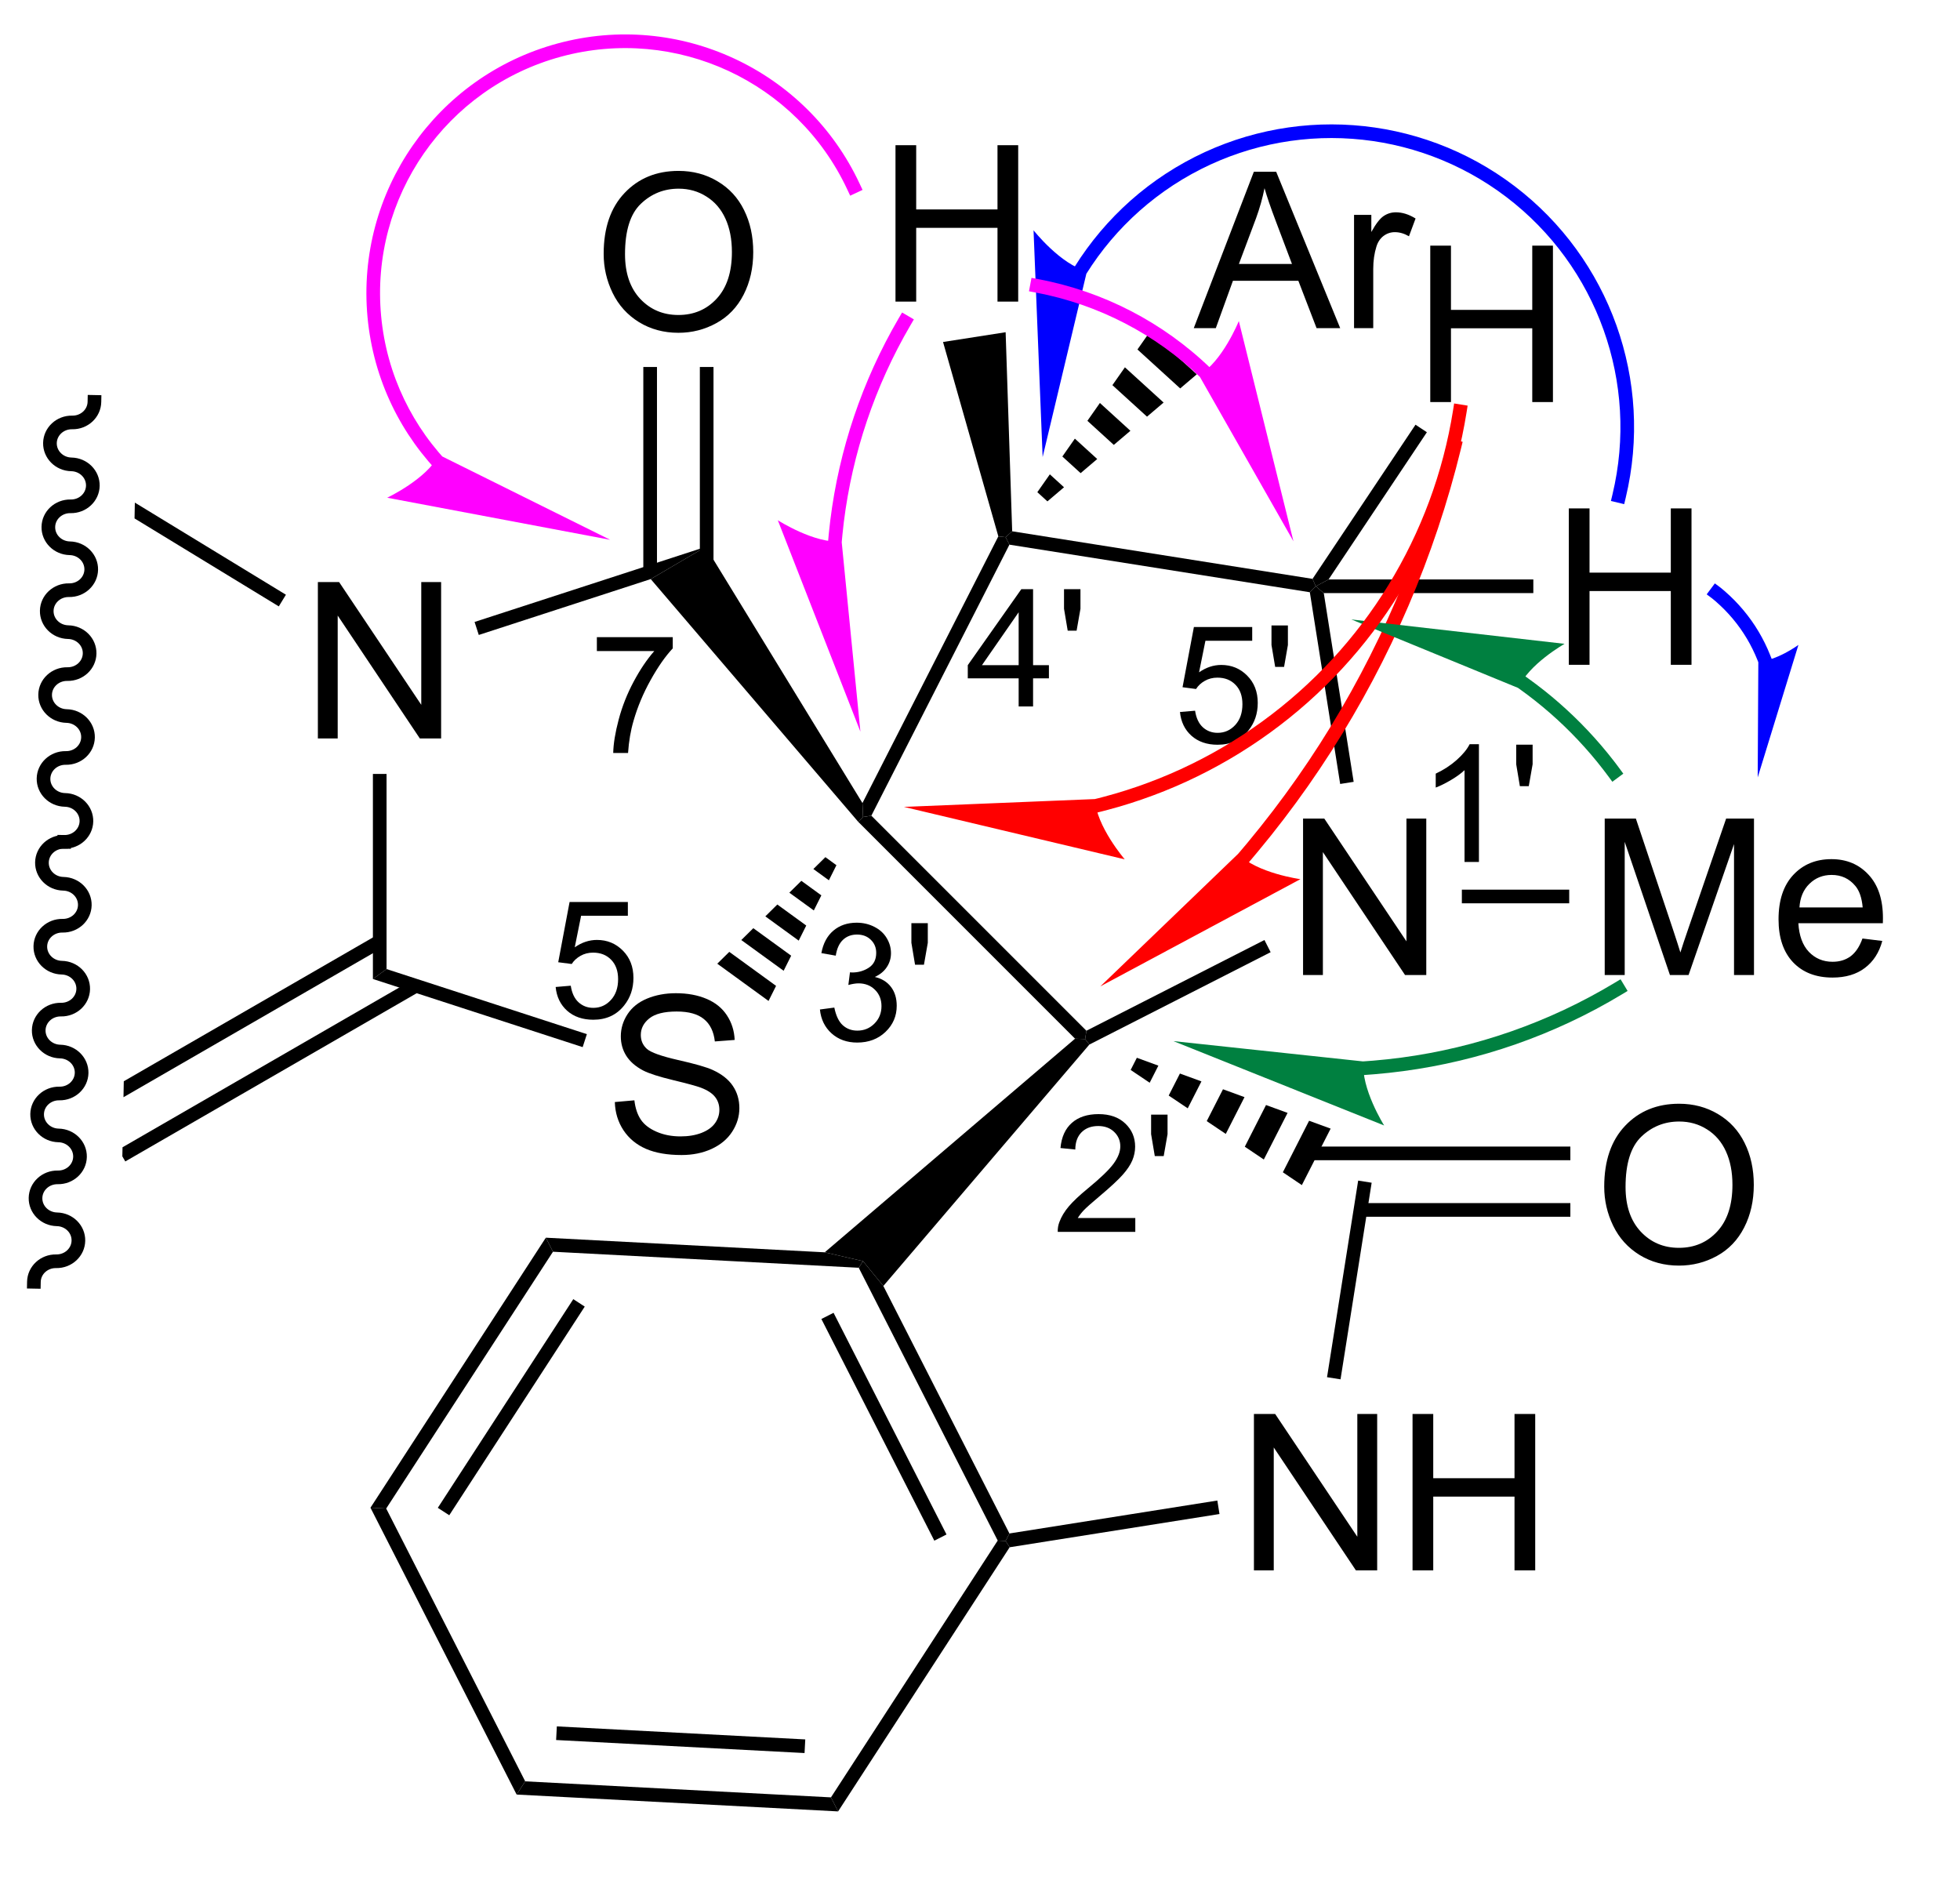 <?xml version="1.0" encoding="UTF-8"?>
<!DOCTYPE svg PUBLIC '-//W3C//DTD SVG 1.0//EN'
          'http://www.w3.org/TR/2001/REC-SVG-20010904/DTD/svg10.dtd'>
<svg stroke-dasharray="none" shape-rendering="auto" xmlns="http://www.w3.org/2000/svg" font-family="'Dialog'" text-rendering="auto" width="90" fill-opacity="1" color-interpolation="auto" color-rendering="auto" preserveAspectRatio="xMidYMid meet" font-size="12px" viewBox="0 0 90 87" fill="black" xmlns:xlink="http://www.w3.org/1999/xlink" stroke="black" image-rendering="auto" stroke-miterlimit="10" stroke-linecap="square" stroke-linejoin="miter" font-style="normal" stroke-width="1" height="87" stroke-dashoffset="0" font-weight="normal" stroke-opacity="1"
><!--Generated by the Batik Graphics2D SVG Generator--><defs id="genericDefs"
  /><g
  ><defs id="defs1"
    ><clipPath clipPathUnits="userSpaceOnUse" id="clipPath1"
      ><path d="M0.647 0.554 L74.474 0.554 L74.474 71.405 L0.647 71.405 L0.647 0.554 Z"
      /></clipPath
      ><clipPath clipPathUnits="userSpaceOnUse" id="clipPath2"
      ><path d="M240.423 291.465 L240.423 359.953 L311.737 359.953 L311.737 291.465 Z"
      /></clipPath
      ><clipPath clipPathUnits="userSpaceOnUse" id="clipPath3"
      ><path d="M240.423 291.465 L240.423 359.374 L311.226 359.374 L311.226 291.465 Z"
      /></clipPath
    ></defs
    ><g transform="matrix(1.254,0,0,1.254,-301.472,-365.475)"
    ><path d="M288.123 327.148 L288.123 321.421 L288.901 321.421 L291.909 325.916 L291.909 321.421 L292.635 321.421 L292.635 327.148 L291.857 327.148 L288.849 322.648 L288.849 327.148 L288.123 327.148 Z" stroke="none" clip-path="url(#clipPath3)"
    /></g
    ><g transform="matrix(1.254,0,0,1.254,-301.472,-365.475)"
    ><path d="M252.048 318.487 L252.048 312.761 L252.826 312.761 L255.834 317.255 L255.834 312.761 L256.561 312.761 L256.561 318.487 L255.782 318.487 L252.774 313.987 L252.774 318.487 L252.048 318.487 Z" stroke="none" clip-path="url(#clipPath3)"
    /></g
    ><g transform="matrix(1.254,0,0,1.254,-301.472,-365.475)"
    ><path d="M245.346 309.851 L245.335 310.43 L250.617 313.651 L250.878 313.224 L245.346 309.851 Z" stroke="none" clip-path="url(#clipPath3)"
    /></g
    ><g transform="matrix(1.254,0,0,1.254,-301.472,-365.475)"
    ><path d="M254.063 319.787 L254.563 319.787 L254.563 326.931 L254.063 327.294 Z" stroke="none" clip-path="url(#clipPath3)"
    /></g
    ><g transform="matrix(1.254,0,0,1.254,-301.472,-365.475)"
    ><path d="M254.188 325.701 L244.941 331.039 L244.93 331.623 L244.93 331.623 L254.438 326.134 L254.188 325.701 ZM255.513 327.326 L244.895 333.456 L244.895 333.456 L244.888 333.788 L244.888 333.788 L244.996 333.975 L255.763 327.759 L255.513 327.326 Z" stroke="none" clip-path="url(#clipPath3)"
    /></g
    ><g transform="matrix(1.254,0,0,1.254,-301.472,-365.475)"
    ><path d="M262.922 331.8 L263.638 331.737 Q263.688 332.167 263.873 332.443 Q264.06 332.719 264.451 332.888 Q264.841 333.058 265.328 333.058 Q265.763 333.058 266.094 332.93 Q266.427 332.8 266.589 332.576 Q266.75 332.352 266.75 332.086 Q266.75 331.815 266.594 331.615 Q266.438 331.414 266.078 331.276 Q265.849 331.188 265.06 330.998 Q264.271 330.808 263.953 330.641 Q263.545 330.425 263.341 330.107 Q263.141 329.789 263.141 329.394 Q263.141 328.961 263.386 328.584 Q263.633 328.206 264.104 328.011 Q264.578 327.815 265.157 327.815 Q265.795 327.815 266.279 328.021 Q266.766 328.227 267.026 328.625 Q267.289 329.024 267.31 329.526 L266.584 329.581 Q266.524 329.039 266.185 328.763 Q265.849 328.485 265.188 328.485 Q264.5 328.485 264.185 328.737 Q263.873 328.987 263.873 329.344 Q263.873 329.651 264.094 329.852 Q264.313 330.05 265.237 330.261 Q266.162 330.469 266.505 330.625 Q267.005 330.854 267.243 331.209 Q267.482 331.563 267.482 332.024 Q267.482 332.479 267.219 332.886 Q266.959 333.289 266.466 333.516 Q265.977 333.74 265.365 333.74 Q264.586 333.74 264.06 333.513 Q263.537 333.284 263.237 332.831 Q262.938 332.375 262.922 331.8 Z" stroke="none" clip-path="url(#clipPath3)"
    /></g
    ><g transform="matrix(1.254,0,0,1.254,-301.472,-365.475)"
    ><path d="M257.94 314.697 L257.786 314.221 L266.247 311.472 L264.236 312.651 Z" stroke="none" clip-path="url(#clipPath3)"
    /></g
    ><g transform="matrix(1.254,0,0,1.254,-301.472,-365.475)"
    ><path d="M264.236 312.651 L266.247 311.472 L271.989 320.852 L272.01 321.362 L271.834 321.539 Z" stroke="none" clip-path="url(#clipPath3)"
    /></g
    ><g transform="matrix(1.254,0,0,1.254,-301.472,-365.475)"
    ><path d="M271.036 323.127 L270.76 323.68 L270.192 323.267 L270.632 322.833 ZM270.484 324.232 L270.208 324.784 L269.312 324.134 L269.752 323.7 ZM269.931 325.337 L269.655 325.889 L268.433 325.001 L268.872 324.567 ZM269.379 326.441 L269.103 326.993 L267.553 325.868 L267.993 325.434 ZM268.826 327.546 L268.55 328.098 L266.673 326.734 L267.113 326.301 Z" stroke="none" clip-path="url(#clipPath3)"
    /></g
    ><g transform="matrix(1.254,0,0,1.254,-301.472,-365.475)"
    ><path d="M261.898 329.314 L261.744 329.789 L254.063 327.294 L254.563 326.931 Z" stroke="none" clip-path="url(#clipPath3)"
    /></g
    ><g transform="matrix(1.254,0,0,1.254,-301.472,-365.475)"
    ><path d="M262.513 300.745 Q262.513 299.317 263.279 298.513 Q264.045 297.705 265.255 297.705 Q266.047 297.705 266.683 298.086 Q267.321 298.463 267.654 299.14 Q267.99 299.817 267.99 300.677 Q267.99 301.549 267.638 302.237 Q267.287 302.924 266.641 303.278 Q265.998 303.633 265.25 303.633 Q264.443 303.633 263.805 303.242 Q263.17 302.849 262.841 302.174 Q262.513 301.497 262.513 300.745 ZM263.295 300.755 Q263.295 301.791 263.849 302.388 Q264.407 302.981 265.248 302.981 Q266.102 302.981 266.654 302.38 Q267.209 301.778 267.209 300.674 Q267.209 299.974 266.972 299.453 Q266.735 298.932 266.279 298.646 Q265.826 298.356 265.258 298.356 Q264.453 298.356 263.873 298.911 Q263.295 299.463 263.295 300.755 Z" stroke="none" clip-path="url(#clipPath3)"
    /></g
    ><g transform="matrix(1.254,0,0,1.254,-301.472,-365.475)"
    ><path d="M266.535 313.483 L266.535 304.885 L266.035 304.885 L266.035 313.483 ZM264.465 312.395 L264.465 304.885 L263.965 304.885 L263.965 312.395 Z" stroke="none" clip-path="url(#clipPath3)"
    /></g
    ><g transform="matrix(1.254,0,0,1.254,-301.472,-365.475)"
    ><path d="M271.834 321.539 L272.01 321.362 L272.315 321.314 L280.19 329.189 L280.142 329.494 L279.774 329.48 Z" stroke="none" clip-path="url(#clipPath3)"
    /></g
    ><g transform="matrix(1.254,0,0,1.254,-301.472,-365.475)"
    ><path d="M280.298 329.695 L280.142 329.494 L280.19 329.189 L286.709 325.867 L286.936 326.313 Z" stroke="none" clip-path="url(#clipPath3)"
    /></g
    ><g transform="matrix(1.254,0,0,1.254,-301.472,-365.475)"
    ><path d="M289.976 320.075 L289.482 320.153 L288.371 313.133 L288.589 312.915 L288.882 313.165 Z" stroke="none" clip-path="url(#clipPath3)"
    /></g
    ><g transform="matrix(1.254,0,0,1.254,-301.472,-365.475)"
    ><path d="M288.47 312.643 L288.589 312.915 L288.371 313.133 L277.371 311.391 L277.231 311.116 L277.472 310.901 Z" stroke="none" clip-path="url(#clipPath3)"
    /></g
    ><g transform="matrix(1.254,0,0,1.254,-301.472,-365.475)"
    ><path d="M276.965 311.087 L277.231 311.116 L277.371 311.391 L272.315 321.314 L272.01 321.362 L271.989 320.852 Z" stroke="none" clip-path="url(#clipPath3)"
    /></g
    ><g transform="matrix(1.254,0,0,1.254,-301.472,-365.475)"
    ><path d="M273.199 302.491 L273.199 296.764 L273.957 296.764 L273.957 299.116 L276.934 299.116 L276.934 296.764 L277.692 296.764 L277.692 302.491 L276.934 302.491 L276.934 299.79 L273.957 299.79 L273.957 302.491 L273.199 302.491 Z" stroke="none" clip-path="url(#clipPath3)"
    /></g
    ><g transform="matrix(1.254,0,0,1.254,-301.472,-365.475)"
    ><path d="M286.324 348.948 L286.324 343.222 L287.102 343.222 L290.11 347.717 L290.11 343.222 L290.837 343.222 L290.837 348.948 L290.058 348.948 L287.05 344.448 L287.05 348.948 L286.324 348.948 ZM292.132 348.948 L292.132 343.222 L292.89 343.222 L292.89 345.573 L295.866 345.573 L295.866 343.222 L296.624 343.222 L296.624 348.948 L295.866 348.948 L295.866 346.248 L292.89 346.248 L292.89 348.948 L292.132 348.948 Z" stroke="none" clip-path="url(#clipPath3)"
    /></g
    ><g transform="matrix(1.254,0,0,1.254,-301.472,-365.475)"
    ><path d="M279.774 329.48 L280.142 329.494 L280.298 329.695 L272.754 338.535 L272.01 337.626 L270.608 337.302 Z" stroke="none" clip-path="url(#clipPath3)"
    /></g
    ><g transform="matrix(1.254,0,0,1.254,-301.472,-365.475)"
    ><path d="M271.853 337.868 L272.01 337.626 L272.754 338.535 L277.371 347.597 L277.231 347.872 L276.942 347.857 ZM270.485 339.744 L274.621 347.861 L275.067 347.634 L270.931 339.517 Z" stroke="none" clip-path="url(#clipPath3)"
    /></g
    ><g transform="matrix(1.254,0,0,1.254,-301.472,-365.475)"
    ><path d="M277.38 348.102 L277.231 347.872 L277.371 347.597 L284.984 346.391 L285.063 346.885 Z" stroke="none" clip-path="url(#clipPath3)"
    /></g
    ><g transform="matrix(1.254,0,0,1.254,-301.472,-365.475)"
    ><path d="M289.495 341.953 L289.001 341.875 L290.141 334.676 L290.635 334.754 Z" stroke="none" clip-path="url(#clipPath3)"
    /></g
    ><g transform="matrix(1.254,0,0,1.254,-301.472,-365.475)"
    ><path d="M288.079 334.841 L287.383 334.372 L288.344 332.485 L289.133 332.773 ZM286.686 333.904 L285.99 333.435 L286.767 331.909 L287.556 332.197 ZM285.293 332.967 L284.596 332.498 L285.191 331.332 L285.979 331.62 ZM283.9 332.03 L283.203 331.562 L283.614 330.756 L284.402 331.044 ZM282.507 331.093 L281.81 330.625 L282.037 330.179 L282.825 330.467 Z" stroke="none" clip-path="url(#clipPath3)"
    /></g
    ><g transform="matrix(1.254,0,0,1.254,-301.472,-365.475)"
    ><path d="M270.608 337.302 L272.01 337.626 L271.853 337.868 L260.657 337.281 L260.395 336.767 Z" stroke="none" clip-path="url(#clipPath3)"
    /></g
    ><g transform="matrix(1.254,0,0,1.254,-301.472,-365.475)"
    ><path d="M260.395 336.767 L260.657 337.281 L254.55 346.684 L253.974 346.654 ZM261.401 339.017 L256.44 346.658 L256.859 346.93 L261.82 339.29 Z" stroke="none" clip-path="url(#clipPath3)"
    /></g
    ><g transform="matrix(1.254,0,0,1.254,-301.472,-365.475)"
    ><path d="M253.974 346.654 L254.55 346.684 L259.64 356.673 L259.326 357.157 Z" stroke="none" clip-path="url(#clipPath3)"
    /></g
    ><g transform="matrix(1.254,0,0,1.254,-301.472,-365.475)"
    ><path d="M259.326 357.157 L259.64 356.673 L270.836 357.26 L271.098 357.774 ZM260.772 355.16 L269.869 355.637 L269.895 355.138 L260.798 354.661 Z" stroke="none" clip-path="url(#clipPath3)"
    /></g
    ><g transform="matrix(1.254,0,0,1.254,-301.472,-365.475)"
    ><path d="M271.098 357.774 L270.836 357.26 L276.942 347.857 L277.231 347.872 L277.38 348.102 Z" stroke="none" clip-path="url(#clipPath3)"
    /></g
    ><g transform="matrix(1.254,0,0,1.254,-301.472,-365.475)"
    ><path d="M299.169 327.148 L299.169 321.421 L300.31 321.421 L301.667 325.476 Q301.854 326.041 301.94 326.323 Q302.036 326.01 302.245 325.406 L303.615 321.421 L304.635 321.421 L304.635 327.148 L303.904 327.148 L303.904 322.354 L302.24 327.148 L301.557 327.148 L299.901 322.273 L299.901 327.148 L299.169 327.148 ZM308.607 325.812 L309.333 325.901 Q309.161 326.539 308.695 326.89 Q308.232 327.242 307.51 327.242 Q306.599 327.242 306.065 326.682 Q305.534 326.119 305.534 325.109 Q305.534 324.062 306.073 323.484 Q306.612 322.906 307.471 322.906 Q308.302 322.906 308.828 323.474 Q309.357 324.039 309.357 325.065 Q309.357 325.127 309.354 325.252 L306.26 325.252 Q306.3 325.937 306.646 326.302 Q306.995 326.664 307.513 326.664 Q307.901 326.664 308.175 326.461 Q308.448 326.257 308.607 325.812 ZM306.3 324.674 L308.615 324.674 Q308.568 324.151 308.349 323.89 Q308.013 323.484 307.479 323.484 Q306.995 323.484 306.664 323.81 Q306.333 324.132 306.3 324.674 Z" stroke="none" clip-path="url(#clipPath3)"
    /></g
    ><g transform="matrix(1.254,0,0,1.254,-301.472,-365.475)"
    ><path d="M293.938 324.523 L293.938 324.023 L297.869 324.023 L297.869 324.523 Z" stroke="none" clip-path="url(#clipPath3)"
    /></g
    ><g transform="matrix(1.254,0,0,1.254,-301.472,-365.475)"
    ><path d="M299.151 334.901 Q299.151 333.474 299.917 332.669 Q300.682 331.862 301.893 331.862 Q302.685 331.862 303.32 332.242 Q303.958 332.62 304.292 333.297 Q304.628 333.974 304.628 334.833 Q304.628 335.705 304.276 336.393 Q303.925 337.08 303.279 337.435 Q302.635 337.789 301.888 337.789 Q301.081 337.789 300.443 337.398 Q299.807 337.005 299.479 336.33 Q299.151 335.653 299.151 334.901 ZM299.932 334.911 Q299.932 335.948 300.487 336.544 Q301.044 337.138 301.885 337.138 Q302.74 337.138 303.292 336.536 Q303.846 335.935 303.846 334.83 Q303.846 334.13 303.609 333.609 Q303.373 333.088 302.917 332.802 Q302.464 332.513 301.896 332.513 Q301.091 332.513 300.51 333.067 Q299.932 333.62 299.932 334.911 Z" stroke="none" clip-path="url(#clipPath3)"
    /></g
    ><g transform="matrix(1.254,0,0,1.254,-301.472,-365.475)"
    ><path d="M290.224 336 L297.911 336 L297.911 335.5 L290.224 335.5 ZM288.357 333.93 L297.911 333.93 L297.911 333.43 L288.357 333.43 Z" stroke="none" clip-path="url(#clipPath3)"
    /></g
    ><g transform="matrix(1.254,0,0,1.254,-301.472,-365.475)"
    ><path d="M277.472 310.901 L277.231 311.116 L276.965 311.087 L274.94 303.97 L277.232 303.612 Z" stroke="none" clip-path="url(#clipPath3)"
    /></g
    ><g transform="matrix(1.254,0,0,1.254,-301.472,-365.475)"
    ><path d="M262.264 315.286 L262.264 314.778 L265.043 314.778 L265.043 315.188 Q264.633 315.626 264.231 316.351 Q263.828 317.073 263.608 317.837 Q263.449 318.376 263.406 319.019 L262.863 319.019 Q262.873 318.511 263.063 317.794 Q263.254 317.075 263.61 316.409 Q263.965 315.743 264.367 315.286 L262.264 315.286 Z" stroke="none" clip-path="url(#clipPath3)"
    /></g
    ><g transform="matrix(1.254,0,0,1.254,-301.472,-365.475)"
    ><path d="M260.755 327.587 L261.308 327.54 Q261.37 327.944 261.593 328.147 Q261.817 328.351 262.134 328.351 Q262.515 328.351 262.778 328.063 Q263.042 327.776 263.042 327.302 Q263.042 326.851 262.788 326.591 Q262.536 326.329 262.126 326.329 Q261.87 326.329 261.665 326.446 Q261.46 326.562 261.343 326.745 L260.849 326.681 L261.265 324.476 L263.399 324.476 L263.399 324.979 L261.687 324.979 L261.454 326.134 Q261.841 325.864 262.267 325.864 Q262.829 325.864 263.216 326.255 Q263.603 326.644 263.603 327.255 Q263.603 327.839 263.263 328.263 Q262.849 328.786 262.134 328.786 Q261.548 328.786 261.177 328.458 Q260.808 328.128 260.755 327.587 Z" stroke="none" clip-path="url(#clipPath3)"
    /></g
    ><g transform="matrix(1.254,0,0,1.254,-301.472,-365.475)"
    ><path d="M281.98 336.047 L281.98 336.554 L279.14 336.554 Q279.134 336.363 279.203 336.187 Q279.31 335.898 279.548 335.617 Q279.789 335.336 280.24 334.966 Q280.939 334.392 281.185 334.056 Q281.431 333.72 281.431 333.422 Q281.431 333.109 281.207 332.894 Q280.984 332.678 280.623 332.678 Q280.242 332.678 280.013 332.906 Q279.785 333.135 279.783 333.539 L279.24 333.484 Q279.296 332.877 279.66 332.56 Q280.023 332.242 280.634 332.242 Q281.253 332.242 281.613 332.586 Q281.974 332.928 281.974 333.433 Q281.974 333.691 281.869 333.941 Q281.763 334.189 281.517 334.465 Q281.273 334.74 280.705 335.22 Q280.23 335.619 280.095 335.761 Q279.961 335.904 279.873 336.047 L281.98 336.047 ZM282.694 333.779 L282.559 332.976 L282.559 332.26 L283.161 332.26 L283.161 332.976 L283.02 333.779 L282.694 333.779 Z" stroke="none" clip-path="url(#clipPath3)"
    /></g
    ><g transform="matrix(1.254,0,0,1.254,-301.472,-365.475)"
    ><path d="M270.432 328.411 L270.959 328.341 Q271.051 328.79 271.268 328.987 Q271.487 329.185 271.801 329.185 Q272.172 329.185 272.428 328.927 Q272.686 328.669 272.686 328.288 Q272.686 327.925 272.448 327.69 Q272.211 327.454 271.844 327.454 Q271.696 327.454 271.473 327.513 L271.532 327.05 Q271.584 327.056 271.615 327.056 Q271.953 327.056 272.223 326.88 Q272.493 326.704 272.493 326.337 Q272.493 326.048 272.295 325.858 Q272.1 325.667 271.789 325.667 Q271.481 325.667 271.276 325.86 Q271.071 326.054 271.012 326.44 L270.485 326.347 Q270.582 325.815 270.924 325.524 Q271.268 325.233 271.778 325.233 Q272.129 325.233 272.424 325.384 Q272.721 325.534 272.877 325.796 Q273.034 326.056 273.034 326.349 Q273.034 326.628 272.883 326.856 Q272.735 327.085 272.442 327.22 Q272.823 327.308 273.034 327.585 Q273.244 327.86 273.244 328.276 Q273.244 328.839 272.834 329.231 Q272.424 329.622 271.797 329.622 Q271.233 329.622 270.858 329.286 Q270.485 328.948 270.432 328.411 ZM273.915 326.771 L273.781 325.968 L273.781 325.251 L274.382 325.251 L274.382 325.968 L274.241 326.771 L273.915 326.771 Z" stroke="none" clip-path="url(#clipPath3)"
    /></g
    ><g transform="matrix(1.254,0,0,1.254,-301.472,-365.475)"
    ><path d="M284.121 303.463 L286.321 297.737 L287.139 297.737 L289.483 303.463 L288.618 303.463 L287.951 301.729 L285.555 301.729 L284.928 303.463 L284.121 303.463 ZM285.774 301.112 L287.717 301.112 L287.118 299.526 Q286.844 298.802 286.712 298.338 Q286.602 298.888 286.404 299.432 L285.774 301.112 ZM289.99 303.463 L289.99 299.315 L290.623 299.315 L290.623 299.942 Q290.865 299.502 291.068 299.362 Q291.274 299.221 291.522 299.221 Q291.876 299.221 292.243 299.448 L292.001 300.099 Q291.743 299.948 291.485 299.948 Q291.256 299.948 291.071 300.086 Q290.889 300.224 290.811 300.471 Q290.693 300.846 290.693 301.291 L290.693 303.463 L289.99 303.463 Z" stroke="none" clip-path="url(#clipPath3)"
    /></g
    ><g transform="matrix(1.254,0,0,1.254,-301.472,-365.475)"
    ><path d="M278.393 309.469 L278.851 308.816 L279.37 309.289 L278.762 309.806 ZM279.309 308.163 L279.767 307.509 L280.586 308.255 L279.978 308.772 ZM280.226 306.856 L280.684 306.203 L281.801 307.221 L281.193 307.738 ZM281.142 305.55 L281.6 304.897 L283.017 306.187 L282.409 306.704 ZM282.059 304.244 L282.517 303.591 L284.232 305.153 L283.624 305.67 Z" stroke="none" clip-path="url(#clipPath3)"
    /></g
    ><g transform="matrix(1.254,0,0,1.254,-301.472,-365.475)"
    ><path d="M292.781 306.169 L292.781 300.442 L293.539 300.442 L293.539 302.794 L296.516 302.794 L296.516 300.442 L297.273 300.442 L297.273 306.169 L296.516 306.169 L296.516 303.468 L293.539 303.468 L293.539 306.169 L292.781 306.169 Z" stroke="none" clip-path="url(#clipPath3)"
    /></g
    ><g transform="matrix(1.254,0,0,1.254,-301.472,-365.475)"
    ><path d="M289.057 312.665 L288.589 312.915 L288.47 312.643 L292.241 306.998 L292.657 307.275 Z" stroke="none" clip-path="url(#clipPath3)"
    /></g
    ><g transform="matrix(1.254,0,0,1.254,-301.472,-365.475)"
    ><path d="M297.855 315.79 L297.855 310.063 L298.613 310.063 L298.613 312.415 L301.589 312.415 L301.589 310.063 L302.347 310.063 L302.347 315.79 L301.589 315.79 L301.589 313.089 L298.613 313.089 L298.613 315.79 L297.855 315.79 Z" stroke="none" clip-path="url(#clipPath3)"
    /></g
    ><g transform="matrix(1.254,0,0,1.254,-301.472,-365.475)"
    ><path d="M288.882 313.165 L288.589 312.915 L289.057 312.665 L296.555 312.665 L296.555 313.165 Z" stroke="none" clip-path="url(#clipPath3)"
    /></g
    ><g transform="matrix(1.254,0,0,1.254,-301.472,-365.475)"
    ><path d="M294.563 323.009 L294.036 323.009 L294.036 319.648 Q293.844 319.83 293.536 320.011 Q293.227 320.193 292.981 320.285 L292.981 319.775 Q293.423 319.566 293.753 319.271 Q294.085 318.974 294.223 318.697 L294.563 318.697 L294.563 323.009 ZM296.062 320.234 L295.928 319.431 L295.928 318.714 L296.529 318.714 L296.529 319.431 L296.388 320.234 L296.062 320.234 Z" stroke="none" clip-path="url(#clipPath3)"
    /></g
    ><g transform="matrix(1.254,0,0,1.254,-301.472,-365.475)"
    ><path d="M277.709 317.315 L277.709 316.286 L275.846 316.286 L275.846 315.803 L277.807 313.02 L278.237 313.02 L278.237 315.803 L278.817 315.803 L278.817 316.286 L278.237 316.286 L278.237 317.315 L277.709 317.315 ZM277.709 315.803 L277.709 313.866 L276.365 315.803 L277.709 315.803 ZM279.505 314.54 L279.37 313.737 L279.37 313.02 L279.972 313.02 L279.972 313.737 L279.831 314.54 L279.505 314.54 Z" stroke="none" clip-path="url(#clipPath3)"
    /></g
    ><g transform="matrix(1.254,0,0,1.254,-301.472,-365.475)"
    ><path d="M283.616 317.518 L284.169 317.471 Q284.231 317.875 284.454 318.078 Q284.679 318.281 284.995 318.281 Q285.376 318.281 285.64 317.994 Q285.903 317.707 285.903 317.233 Q285.903 316.781 285.649 316.522 Q285.397 316.26 284.987 316.26 Q284.731 316.26 284.526 316.377 Q284.321 316.492 284.204 316.676 L283.71 316.611 L284.126 314.406 L286.261 314.406 L286.261 314.91 L284.548 314.91 L284.315 316.065 Q284.702 315.795 285.128 315.795 Q285.69 315.795 286.077 316.186 Q286.464 316.574 286.464 317.186 Q286.464 317.77 286.124 318.193 Q285.71 318.717 284.995 318.717 Q284.409 318.717 284.038 318.389 Q283.669 318.059 283.616 317.518 ZM287.102 315.867 L286.967 315.065 L286.967 314.348 L287.568 314.348 L287.568 315.065 L287.428 315.867 L287.102 315.867 Z" stroke="none" clip-path="url(#clipPath3)"
    /></g
    ><g fill="fuchsia" transform="matrix(1.254,0,0,1.254,-301.472,-365.475)" stroke="fuchsia"
    ><path d="M271.23 311.302 C271.231 311.292 271.232 311.282 271.233 311.272 C271.239 311.194 271.247 311.115 271.255 311.036 C271.27 310.878 271.288 310.721 271.307 310.563 C271.621 308.047 272.44 305.593 273.746 303.358 L273.872 303.142 L273.44 302.89 L273.314 303.105 C271.974 305.4 271.133 307.918 270.811 310.502 C270.791 310.663 270.773 310.825 270.757 310.987 C270.749 311.068 270.742 311.148 270.735 311.229 C270.734 311.24 270.733 311.25 270.732 311.26 L270.711 311.509 L271.209 311.551 L271.23 311.302 ZM271.914 318.237 L271.227 311.271 C270.247 311.368 268.89 310.497 268.89 310.497 Z" stroke="none" clip-path="url(#clipPath3)"
    /></g
    ><g fill="fuchsia" transform="matrix(1.254,0,0,1.254,-301.472,-365.475)" stroke="fuchsia"
    ><path d="M256.607 308.165 L256.606 308.164 L256.598 308.155 C256.555 308.107 256.513 308.059 256.471 308.01 C256.305 307.814 256.146 307.612 255.996 307.402 C255.697 306.983 255.433 306.537 255.208 306.068 C254.758 305.131 254.465 304.103 254.364 303.016 C253.96 298.671 256.74 294.665 260.952 293.522 C263.06 292.951 265.218 293.18 267.08 294.043 C268.941 294.907 270.51 296.408 271.434 298.386 L271.54 298.613 L271.993 298.401 L271.887 298.175 C270.913 296.089 269.259 294.503 267.29 293.59 C265.322 292.676 263.043 292.437 260.821 293.04 C256.375 294.246 253.44 298.475 253.866 303.062 C253.973 304.208 254.281 305.295 254.757 306.285 C254.994 306.78 255.274 307.25 255.59 307.693 C255.748 307.914 255.916 308.128 256.091 308.334 C256.135 308.386 256.18 308.437 256.225 308.488 L256.233 308.497 L256.235 308.498 L256.401 308.685 L256.774 308.351 L256.607 308.165 ZM262.752 311.213 L256.482 308.101 C256.044 308.983 254.586 309.672 254.586 309.672 Z" stroke="none" clip-path="url(#clipPath3)"
    /></g
    ><g fill="red" transform="matrix(1.254,0,0,1.254,-301.472,-365.475)" stroke="red"
    ><path d="M286.124 323.038 L286.125 323.036 L286.141 323.018 C286.151 323.006 286.161 322.994 286.171 322.982 C286.192 322.958 286.212 322.934 286.233 322.91 C286.315 322.814 286.395 322.717 286.476 322.62 C286.799 322.233 287.113 321.839 287.418 321.439 C288.03 320.639 288.608 319.814 289.151 318.966 C291.325 315.577 292.94 311.831 293.908 307.867 L293.967 307.624 L293.482 307.505 L293.422 307.748 C292.467 311.659 290.874 315.354 288.731 318.696 C288.195 319.532 287.625 320.346 287.021 321.135 C286.72 321.529 286.41 321.918 286.092 322.301 C286.012 322.396 285.932 322.492 285.852 322.586 C285.832 322.61 285.811 322.634 285.791 322.657 C285.781 322.669 285.771 322.681 285.761 322.693 L285.746 322.71 L285.745 322.711 L285.582 322.9 L285.961 323.227 L286.124 323.038 ZM280.701 327.564 L288.026 323.639 C288.026 323.639 286.428 323.421 285.746 322.711 Z" stroke="none" clip-path="url(#clipPath3)"
    /></g
    ><g fill="blue" transform="matrix(1.254,0,0,1.254,-301.472,-365.475)" stroke="blue"
    ><path d="M280.187 301.472 L280.188 301.472 L280.184 301.478 L280.187 301.473 C280.321 301.259 280.462 301.051 280.61 300.847 C280.908 300.44 281.234 300.053 281.589 299.69 C282.298 298.964 283.119 298.333 284.036 297.825 C287.706 295.795 292.228 296.123 295.566 298.661 C297.236 299.931 298.451 301.634 299.127 303.527 C299.804 305.421 299.942 307.508 299.454 309.548 L299.396 309.791 L299.882 309.907 L299.94 309.664 C300.45 307.529 300.307 305.344 299.598 303.359 C298.889 301.374 297.616 299.592 295.869 298.263 C292.373 295.605 287.637 295.262 283.795 297.387 C282.834 297.919 281.974 298.579 281.231 299.341 C280.86 299.721 280.518 300.126 280.207 300.552 C280.051 300.765 279.903 300.984 279.764 301.207 L279.761 301.212 L279.759 301.214 L279.753 301.224 L279.629 301.442 L280.063 301.689 L280.187 301.472 ZM278.587 308.183 L280.211 301.374 C279.253 301.146 278.254 299.88 278.254 299.88 Z" stroke="none" clip-path="url(#clipPath3)"
    /></g
    ><g fill="rgb(0,128,64)" transform="matrix(1.254,0,0,1.254,-301.472,-365.475)" stroke="rgb(0,128,64)"
    ><path d="M295.99 316.633 L295.992 316.635 L295.995 316.637 L296.012 316.649 C296.036 316.666 296.06 316.683 296.084 316.7 C296.178 316.768 296.271 316.836 296.364 316.906 C296.736 317.187 297.094 317.485 297.438 317.801 C297.782 318.116 298.111 318.45 298.425 318.799 C298.582 318.973 298.735 319.152 298.884 319.335 C298.958 319.426 299.031 319.519 299.103 319.612 C299.139 319.659 299.175 319.706 299.211 319.753 C299.229 319.776 299.247 319.8 299.264 319.824 C299.273 319.835 299.282 319.848 299.291 319.859 L299.297 319.868 L299.298 319.869 L299.3 319.871 L299.448 320.072 L299.85 319.776 L299.702 319.575 L299.701 319.574 L299.7 319.572 L299.692 319.562 C299.683 319.549 299.674 319.537 299.665 319.525 C299.647 319.5 299.628 319.476 299.61 319.451 C299.573 319.402 299.536 319.354 299.499 319.306 C299.424 319.209 299.348 319.114 299.271 319.019 C299.117 318.83 298.959 318.645 298.797 318.465 C298.472 318.103 298.132 317.759 297.776 317.433 C297.421 317.106 297.05 316.797 296.666 316.508 C296.57 316.435 296.473 316.364 296.375 316.294 C296.351 316.276 296.326 316.259 296.302 316.241 L296.284 316.228 L296.278 316.225 L296.275 316.222 L296.069 316.08 L295.784 316.491 L295.99 316.633 ZM289.891 314.129 L296.011 316.642 C296.367 315.776 297.699 315.022 297.699 315.022 Z" stroke="none" clip-path="url(#clipPath3)"
    /></g
    ><g fill="red" transform="matrix(1.254,0,0,1.254,-301.472,-365.475)" stroke="red"
    ><path d="M280.619 321.191 L280.646 321.185 C280.681 321.176 280.717 321.167 280.752 321.158 C280.823 321.14 280.894 321.122 280.964 321.103 C281.105 321.066 281.247 321.027 281.387 320.986 C281.668 320.904 281.946 320.815 282.223 320.719 C282.777 320.528 283.321 320.31 283.855 320.065 C284.923 319.574 285.947 318.977 286.912 318.277 C288.842 316.877 290.454 315.122 291.677 313.128 C292.901 311.134 293.735 308.902 294.11 306.547 L294.149 306.3 L293.655 306.221 L293.616 306.468 C293.252 308.758 292.44 310.928 291.251 312.866 C290.062 314.804 288.495 316.511 286.619 317.872 C285.68 318.553 284.684 319.134 283.646 319.611 C283.127 319.849 282.598 320.061 282.06 320.247 C281.791 320.34 281.52 320.426 281.247 320.506 C281.11 320.546 280.974 320.584 280.836 320.62 C280.767 320.638 280.699 320.656 280.63 320.674 C280.595 320.682 280.561 320.691 280.526 320.699 L280.5 320.706 L280.257 320.765 L280.377 321.251 L280.619 321.191 ZM273.508 320.993 L281.593 322.913 C281.593 322.913 280.542 321.689 280.502 320.706 Z" stroke="none" clip-path="url(#clipPath3)"
    /></g
    ><g fill="blue" transform="matrix(1.254,0,0,1.254,-301.472,-365.475)" stroke="blue"
    ><path d="M305.254 315.502 L305.253 315.501 L305.255 315.506 L305.253 315.5 L305.248 315.487 C305.241 315.468 305.234 315.45 305.226 315.431 C305.197 315.358 305.166 315.284 305.134 315.212 C305.005 314.921 304.852 314.64 304.678 314.371 C304.503 314.102 304.305 313.846 304.087 313.605 C303.977 313.484 303.863 313.367 303.743 313.255 C303.683 313.198 303.621 313.144 303.559 313.089 C303.527 313.062 303.495 313.035 303.464 313.009 C303.448 312.996 303.432 312.983 303.416 312.969 L303.413 312.967 L303.413 312.967 L303.403 312.959 L303.202 312.809 L302.903 313.21 L303.103 313.36 L303.104 313.36 L303.096 313.354 L303.1 313.357 C303.115 313.37 303.13 313.382 303.145 313.394 C303.174 313.418 303.203 313.442 303.232 313.467 C303.289 313.517 303.346 313.568 303.401 313.62 C303.511 313.723 303.616 313.83 303.716 313.94 C303.917 314.162 304.098 314.397 304.258 314.644 C304.419 314.89 304.558 315.148 304.677 315.415 C304.707 315.481 304.735 315.549 304.762 315.616 C304.769 315.633 304.775 315.65 304.782 315.667 L304.787 315.68 L304.788 315.684 L304.788 315.683 L304.791 315.69 L304.885 315.922 L305.348 315.733 L305.254 315.502 ZM304.771 319.913 L306.262 315.062 C306.262 315.062 305.435 315.665 304.794 315.661 Z" stroke="none" clip-path="url(#clipPath3)"
    /></g
    ><g fill="rgb(0,128,64)" transform="matrix(1.254,0,0,1.254,-301.472,-365.475)" stroke="rgb(0,128,64)"
    ><path d="M290.352 330.81 L290.354 330.81 L290.356 330.81 L290.372 330.809 C290.383 330.808 290.394 330.807 290.405 330.807 C290.427 330.805 290.449 330.803 290.471 330.802 C290.559 330.796 290.647 330.789 290.735 330.782 C291.088 330.753 291.44 330.715 291.79 330.668 C294.593 330.294 297.32 329.351 299.793 327.861 L300.007 327.732 L299.749 327.304 L299.535 327.433 C297.12 328.887 294.459 329.808 291.724 330.173 C291.382 330.218 291.039 330.255 290.695 330.284 C290.609 330.291 290.523 330.297 290.437 330.303 C290.415 330.305 290.393 330.306 290.372 330.308 C290.361 330.308 290.35 330.309 290.339 330.31 L290.324 330.311 L290.318 330.311 L290.315 330.311 L290.066 330.33 L290.102 330.828 L290.352 330.81 ZM283.377 329.569 L291.092 332.658 C291.092 332.658 290.233 331.293 290.337 330.314 Z" stroke="none" clip-path="url(#clipPath3)"
    /></g
    ><g fill="fuchsia" transform="matrix(1.254,0,0,1.254,-301.472,-365.475)" stroke="fuchsia"
    ><path d="M284.698 304.894 L284.697 304.893 L284.692 304.888 L284.683 304.879 L284.663 304.86 C284.65 304.847 284.636 304.834 284.623 304.822 C284.596 304.797 284.569 304.772 284.542 304.747 C284.488 304.697 284.434 304.647 284.379 304.598 C284.269 304.5 284.158 304.404 284.044 304.31 C283.817 304.122 283.584 303.941 283.344 303.769 C282.864 303.425 282.359 303.115 281.832 302.842 C280.776 302.294 279.631 301.894 278.425 301.668 L278.179 301.621 L278.087 302.113 L278.333 302.159 C279.491 302.377 280.589 302.761 281.601 303.286 C282.108 303.548 282.593 303.846 283.053 304.176 C283.283 304.341 283.507 304.514 283.724 304.694 C283.833 304.785 283.94 304.877 284.046 304.971 C284.099 305.018 284.151 305.066 284.202 305.114 C284.228 305.137 284.254 305.162 284.28 305.186 C284.293 305.198 284.306 305.21 284.318 305.222 L284.338 305.241 L284.348 305.25 L284.35 305.253 L284.349 305.252 L284.528 305.426 L284.877 305.068 L284.698 304.894 ZM287.772 311.269 L285.771 303.203 C285.771 303.203 285.166 304.698 284.31 305.185 Z" stroke="none" clip-path="url(#clipPath3)"
    /></g
    ><g transform="matrix(1.254,0,0,1.254,-301.472,-365.475)"
    ><path d="M242.763 322.023 C242.183 322.011 241.705 322.458 241.694 323.02 C241.683 323.582 242.144 324.047 242.724 324.058 C243.028 324.064 243.269 324.3 243.264 324.587 C243.259 324.872 243.008 325.1 242.704 325.094 C242.125 325.083 241.646 325.529 241.635 326.092 C241.624 326.654 242.085 327.118 242.665 327.13 C242.969 327.135 243.211 327.372 243.205 327.658 C243.2 327.944 242.949 328.171 242.646 328.166 C242.066 328.154 241.587 328.601 241.576 329.163 C241.565 329.725 242.027 330.19 242.606 330.201 C242.91 330.207 243.152 330.443 243.147 330.729 C243.141 331.015 242.891 331.243 242.587 331.237 C242.007 331.226 241.529 331.672 241.518 332.234 C241.507 332.797 241.968 333.261 242.548 333.272 C242.851 333.278 243.093 333.515 243.088 333.801 C243.083 334.087 242.832 334.314 242.528 334.308 C241.948 334.297 241.47 334.744 241.459 335.306 C241.448 335.868 241.909 336.333 242.489 336.344 C242.793 336.35 243.035 336.586 243.029 336.872 C243.024 337.158 242.773 337.385 242.47 337.38 C241.89 337.368 241.411 337.815 241.4 338.377 L241.395 338.627 L241.895 338.637 L241.9 338.387 C241.905 338.101 242.156 337.874 242.46 337.88 C243.04 337.891 243.518 337.444 243.529 336.882 C243.54 336.32 243.079 335.855 242.499 335.844 C242.195 335.838 241.953 335.602 241.959 335.316 C241.964 335.03 242.215 334.803 242.518 334.808 C243.098 334.819 243.577 334.373 243.588 333.811 C243.599 333.248 243.137 332.784 242.558 332.773 C242.254 332.767 242.012 332.53 242.018 332.244 C242.023 331.958 242.273 331.731 242.577 331.737 C243.157 331.748 243.636 331.301 243.647 330.739 C243.657 330.177 243.196 329.712 242.616 329.701 C242.313 329.695 242.071 329.459 242.076 329.173 C242.082 328.887 242.332 328.66 242.636 328.665 C243.216 328.677 243.694 328.23 243.705 327.668 C243.716 327.106 243.255 326.641 242.675 326.63 C242.371 326.624 242.13 326.387 242.135 326.101 C242.14 325.816 242.391 325.588 242.695 325.594 C243.274 325.605 243.753 325.159 243.764 324.596 C243.775 324.034 243.314 323.57 242.734 323.558 C242.43 323.553 242.188 323.316 242.194 323.03 C242.199 322.744 242.45 322.517 242.753 322.522 L243.003 322.527 L243.013 322.028 L242.763 322.023 Z" stroke="none" clip-path="url(#clipPath3)"
    /></g
    ><g transform="matrix(1.254,0,0,1.254,-301.472,-365.475)"
    ><path d="M242.753 322.522 C243.333 322.534 243.812 322.087 243.823 321.525 C243.833 320.963 243.372 320.498 242.793 320.487 C242.489 320.481 242.247 320.245 242.252 319.959 C242.258 319.673 242.508 319.445 242.812 319.451 C243.392 319.462 243.87 319.016 243.881 318.454 C243.892 317.891 243.431 317.427 242.851 317.416 C242.548 317.41 242.306 317.173 242.311 316.887 C242.316 316.601 242.567 316.374 242.871 316.38 C243.451 316.391 243.929 315.944 243.94 315.382 C243.951 314.82 243.49 314.355 242.91 314.344 C242.606 314.338 242.364 314.102 242.37 313.816 C242.375 313.53 242.626 313.303 242.929 313.308 C243.509 313.32 243.988 312.873 243.999 312.311 C244.01 311.749 243.548 311.284 242.969 311.273 C242.665 311.267 242.423 311.031 242.429 310.744 C242.434 310.459 242.684 310.231 242.988 310.237 C243.568 310.248 244.047 309.801 244.058 309.239 C244.068 308.677 243.607 308.212 243.027 308.201 C242.724 308.195 242.482 307.959 242.487 307.673 C242.493 307.387 242.743 307.16 243.047 307.165 C243.627 307.177 244.105 306.73 244.116 306.168 L244.121 305.918 L243.621 305.908 L243.616 306.158 C243.611 306.444 243.36 306.671 243.057 306.666 C242.477 306.654 241.998 307.101 241.987 307.663 C241.976 308.225 242.438 308.69 243.017 308.701 C243.321 308.707 243.563 308.943 243.558 309.229 C243.552 309.515 243.302 309.743 242.998 309.737 C242.418 309.726 241.939 310.172 241.929 310.735 C241.918 311.297 242.379 311.761 242.959 311.773 C243.262 311.778 243.504 312.015 243.499 312.301 C243.494 312.587 243.243 312.814 242.939 312.808 C242.359 312.797 241.881 313.244 241.87 313.806 C241.859 314.368 242.32 314.833 242.9 314.844 C243.204 314.85 243.446 315.086 243.44 315.372 C243.435 315.658 243.184 315.885 242.881 315.88 C242.301 315.869 241.822 316.315 241.811 316.877 C241.8 317.44 242.262 317.904 242.841 317.915 C243.145 317.921 243.387 318.158 243.381 318.444 C243.376 318.73 243.126 318.957 242.822 318.951 C242.242 318.94 241.763 319.387 241.752 319.949 C241.742 320.511 242.203 320.976 242.783 320.987 C243.086 320.993 243.328 321.229 243.323 321.515 C243.317 321.801 243.067 322.028 242.763 322.023 L242.513 322.018 L242.503 322.517 L242.753 322.522 Z" stroke="none" clip-path="url(#clipPath3)"
    /></g
  ></g
></svg
>
